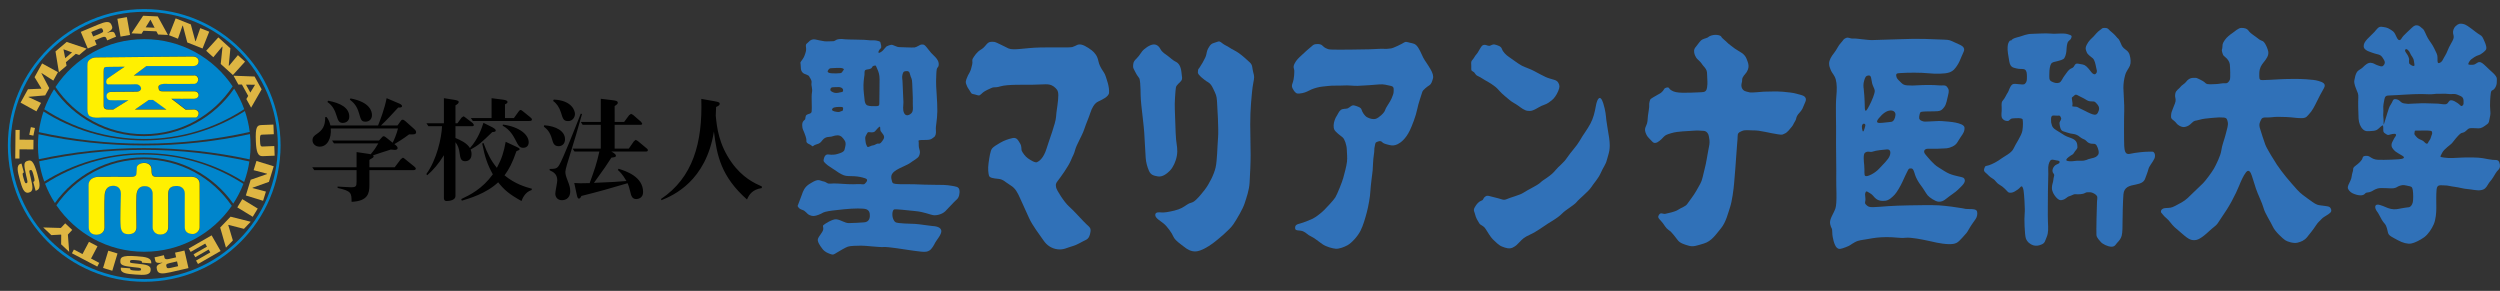 <?xml version="1.0" encoding="utf-8"?>
<!-- Generator: Adobe Illustrator 18.0.0, SVG Export Plug-In . SVG Version: 6.00 Build 0)  -->
<!DOCTYPE svg PUBLIC "-//W3C//DTD SVG 1.1//EN" "http://www.w3.org/Graphics/SVG/1.1/DTD/svg11.dtd">
<svg version="1.1" id="レイヤー_1" xmlns="http://www.w3.org/2000/svg" xmlns:xlink="http://www.w3.org/1999/xlink" x="0px"
	 y="0px" width="318px" height="37px" viewBox="0 0 318 37" style="enable-background:new 0 0 318 37;" xml:space="preserve">
<rect x="0" y="0" width="318" height="37" fill="#333333" stroke="none"/>
<g>
	<path style="fill:#3071B8;" d="M273.776,19.288c-0.255,0-0.866,0-1.517,0.072c-0.65,0.073-0.828,0.108-1.372,0.215
		c-0.54,0.108-0.648-0.361-0.686-1.007c-0.035-0.652-0.035-3.682,0-4.408c0.038-0.72-0.106-2.455-0.106-2.993
		c0-0.543,0.072-1.047,0.215-1.586c0.145-0.546,0.471-0.87,0.615-1.231c0.144-0.36,0.108-0.865-0.037-1.372
		c-0.143-0.503-0.54-0.649-0.757-0.865c-0.219-0.217-0.289-0.397-0.469-0.829c-0.181-0.433-0.287-0.36-0.468-0.615
		c-0.182-0.25-0.542-0.541-0.795-0.757c-0.253-0.217-0.253-0.361-0.649-0.361c-0.396,0-0.29,0.035-0.651,0.288
		c-0.362,0.253-0.541,0.541-0.793,0.796c-0.253,0.249-0.615,0.54-0.868,1.043c-0.253,0.506-0.107,0.687,0,0.978
		c0.108,0.288,0.505,0.538,0.76,0.757c0.251,0.216,0.359,0.792,0.43,1.154c0.074,0.36,0.18,0.541,0,0.759
		c-0.179,0.217-0.323,0.108-0.469,0c-0.144-0.108-0.435-0.579-0.757-0.867c-0.326-0.288-0.505-0.253-1.046-0.358
		c-0.543-0.111-0.399,0.43-0.829,0.574c-0.436,0.146-0.724,0.723-0.939,0.975c-0.217,0.253-0.363,0.758-0.652,0.867
		c-0.287,0.106-0.614,0.037-0.974-0.147c-0.359-0.18-0.287-0.504-0.287-1.009c0-0.506,0.072-0.977,0.216-1.227
		c0.145-0.25,0.396-0.25,0.829-0.361c0.433-0.107,0.504-0.144,0.723-0.251c0.216-0.108,0.359-0.616,0.397-0.976
		c0.035-0.361,0.035-0.757,0.144-1.082c0.106-0.322,0.396-0.36,0.471-0.613c0.072-0.255,0.18-0.326-0.436-0.504
		c-0.611-0.183-1.442,0-2.164-0.075c-0.724-0.072-1.913,0.036-2.454,0.036c-0.543,0-1.156,0.253-1.517,0.361
		c-0.362,0.108-0.866,0.182-1.084,0.506l-0.111-0.043c-0.217,0.253-0.286,0.404-0.32,0.836c-0.038,0.433,0.072,1.081,0.216,1.877
		c0.142,0.792,0.577,0.757,0.937,0.865c0.362,0.111,0.831,0,1.047,0.144c0.216,0.144,0.255,0.435,0.255,0.903
		c0,0.468,0,0.649-0.255,0.903c-0.254,0.253-1.265-0.144-1.587,0.073c-0.328,0.218-0.468,0.865-0.579,1.009
		c-0.168,0.227-0.395,0.795-0.647,1.047c-0.257,0.255-0.11,0.794-0.145,1.298c-0.035,0.506-0.073,0.797,0.107,1.012
		c0.181,0.218,0.397,0.291,0.652,0.291c0.25,0,0.275-0.293,0.613-0.326c0.362-0.035,1.263-0.108,1.298,0.144
		c0.036,0.254,0.073,0.757-0.034,1.407c-0.107,0.649-0.868,1.697-1.119,2.274c-0.253,0.579-1.155,0.976-1.588,1.298
		c-0.434,0.326-1.084,0.688-1.55,0.832c-0.471,0.144-0.435,0.036-0.543,0.291c-0.109,0.253-0.142,0.43,0.073,0.615
		c0.374,0.305,0.505,0.539,0.937,0.791c0.435,0.251,0.399,0.506,0.905,0.795c0.505,0.288,0.865,0.723,1.044,0.901
		c0.182,0.18,0.579,0.108,0.829-0.036c0.254-0.142,0.545-0.324,0.76-0.577c0.216-0.253,0.323,0.036,0.397,0.397
		c0.07,0.36,0.214,2.454,0.144,2.996c-0.074,0.541,0,2.635,0.143,3.103c0.148,0.471,0.579,0.795,0.939,0.903
		c0.359,0.108,0.649,0.074,1.083-0.108c0.431-0.18,0.431-0.471,0.647-0.972c0.221-0.508,0.186-1.12,0.148-1.916
		c-0.036-0.792,0-2.922,0-3.898c0-0.975,0.074-2.164,0.038-2.672c-0.038-0.502,0.072-0.934,0.25-1.189
		c0.18-0.255,0.54-0.075,0.831-0.036c0.287,0.036,0.396,0.072,0.36,0.251c-0.037,0.183-0.36,0.217-0.541,0.361
		c-0.181,0.144-0.362,0.399-0.362,0.688c0,0.288,0.181,0.36,0.217,0.506c0.036,0.142-0.073,0.288-0.106,0.683
		c-0.039,0.398-0.182,0.542-0.182,1.012c0,0.468,0.288,0.903,0.505,1.154c0.217,0.254,0.433,0.398,0.614,0.398
		c0.18,0,0.471-0.072,0.723-0.288c0.25-0.216,0.324-0.182,0.577-0.288c0.251-0.11,0.433-0.218,0.649-0.182
		c0.216,0.038,0.903,0,1.119-0.144c0.217-0.144,0.467-0.106,0.649-0.106c0.18,0,0.508,0.106,0.757,0.323
		c0.253,0.216,0.185,0.362,0.144,0.867c-0.033,0.506-0.107,3.898-0.072,4.258c0.038,0.361,0.399,0.685,0.578,0.903
		c0.181,0.217,0.867,0.577,1.336,0.577c0.471,0,0.543-0.324,0.759-0.54c0.216-0.219,0.431-0.469,0.541-0.865
		c0.107-0.399,0.107-1.267,0.107-1.805c0-0.543,0.036-2.456,0.11-3.429c0.072-0.975,0.793-1.121,1.552-1.263
		c0.758-0.146,1.083-0.363,1.227-0.796c0.145-0.433,0.288-0.723,0.398-1.154c0.107-0.435,0.54-0.867,0.757-1.338
		C274.244,19.72,274.029,19.288,273.776,19.288 M266.883,19.682c-0.18,0.254-0.362,0.362-0.902,0.471
		c-0.542,0.108-0.649,0.324-1.3,0.288c-0.649-0.036-1.012,0.111-1.442,0.072c-0.436-0.036-0.579-0.147-0.148-0.504
		c0.436-0.363,0.578-0.288,0.722-0.577c0.144-0.288,0.469-0.468,0.434-0.759c-0.035-0.288,0.036-0.829-0.829-1.118
		c-0.865-0.291-0.865-0.399-1.409-0.721c-0.54-0.326-0.902-0.508-1.01-0.906c-0.107-0.397-0.107-0.288-0.107-0.794
		c0-0.253,0.072-0.397,0.216-0.433c0.144-0.036,0.507,0.036,0.794,0c0.203-0.024,0.291,0.397,0.291,0.397
		c-0.074,0.324-0.255,0.324-0.218,0.651c0.036,0.323,0.11,0.829,0.435,0.94c0.324,0.106,0.757,0.25,0.937,0.286
		c0.182,0.036,0.541,0.072,0.722,0.146c0.18,0.072,0.324,0.142,0.578,0.36c0.253,0.217,0.541,0.217,0.721,0.433
		c0.181,0.217,0.398,0.325,0.649,0.361c0.254,0.036,0.505-0.073,0.688,0.253C266.883,18.853,267.064,19.432,266.883,19.682
		 M266.954,14.088c-0.145,0.397-0.251,0.506-0.504,0.506c-0.251,0-0.797-0.254-1.193-0.468c-0.396-0.213-0.646-0.288-0.938-0.471
		c-0.288-0.18-0.792,0-0.722-0.216c0.111-0.325-0.142-0.974-0.034-1.049c0.105-0.069,0.249-0.213,0.249-0.213
		c0.181-0.144,0.218-0.217,0.578,0c0.362,0.213,0.471,0.213,0.831,0.433c0.361,0.216,0.431,0.288,0.868,0.288
		c0.431,0,0.397,0.072,0.614,0.288C266.918,13.405,267.098,13.693,266.954,14.088"/>
	<path style="fill:#3071B8;" d="M283.919,4.235c0.405-0.268,0.794-0.685,1.19-0.685c0.398,0,0.72,0.073,0.937,0.397
		c0.218,0.324,0.869,0.688,1.157,0.937c0.287,0.257,0.468,0.257,0.648,0.363c0.18,0.108,0.397,0.502,0.506,0.792
		c0.106,0.288,0.323,0.685,0.036,1.229c-0.29,0.541-0.614,0.759-0.832,1.225c-0.215,0.469-0.178,0.867-0.178,1.229
		c0,0.36,0.07,0.468,0.396,0.468c0.324,0,1.734-0.072,2.238-0.108c0.506-0.036,2.526-0.072,3.32,0
		c0.795,0.075,1.119,0.075,1.587,0.217c0.471,0.144,1.009,0.324,0.688,0.901c-0.327,0.579-0.688,1.231-0.938,1.771
		c-0.254,0.541-0.615,1.19-0.904,1.479c-0.286,0.29-0.359,0.58-1.009,0.58c-0.649,0-1.155-0.11-1.949-0.144
		c-0.794-0.038-1.37-0.038-1.914,0.035c-0.54,0.074-1.082-0.108-1.262,0.254c-0.181,0.359-0.324,0.614-0.181,1.115
		c0.144,0.508,0.505,1.591,0.687,2.096c0.18,0.504,1.188,2.128,1.478,2.561c0.288,0.435,0.831,1.156,1.192,1.588
		c0.36,0.433,0.974,1.154,1.408,1.626c0.433,0.467,0.937,0.827,1.298,1.082c0.365,0.253,0.903,0.685,1.23,0.792
		c0.324,0.111,0.467,0.073,0.865,0.146c0.396,0.07,0.723,0.035,0.867,0.359c0.143,0.326,0.035,0.471-0.328,0.723
		c-0.36,0.253-0.648,0.36-0.866,0.613c-0.214,0.253-0.394,0.324-0.721,0.829c-0.325,0.504-0.795,1.083-1.119,1.48
		c-0.325,0.397-0.756,0.579-1.226,0.688c-0.469,0.108-1.227-0.108-1.551-0.324c-0.326-0.219-1.299-1.12-1.554-1.699
		c-0.253-0.577-1.01-1.695-1.188-2.382c-0.183-0.684-0.759-1.804-0.976-2.489c-0.219-0.685-0.362-1.118-0.505-1.588
		c-0.145-0.466-0.399-0.939-0.76-0.466c-0.359,0.466-0.648,1.154-0.865,1.692c-0.218,0.544-0.541,1.23-0.972,2.023
		c-0.435,0.792-0.796,1.336-1.265,2.021c-0.468,0.684-0.503,0.867-0.937,1.189c-0.434,0.326-0.869,0.792-1.3,1.122
		c-0.435,0.322-0.758,0.577-1.265,0.577c-0.504,0-0.828-0.255-1.226-0.577c-0.397-0.33-0.9-0.762-1.263-1.084
		c-0.36-0.326-0.683-0.867-1.012-1.12c-0.324-0.251-0.502-0.54-0.647-0.684c-0.144-0.144-0.073-0.577,0.504-0.616
		c0.578-0.036,0.722,0,1.263-0.286c0.542-0.288,1.083-0.542,1.553-0.977c0.468-0.433,1.696-1.623,1.986-1.911
		c0.288-0.288,1.082-1.338,1.37-1.842c0.288-0.505,0.867-1.695,0.939-2.307c0.07-0.615,0.433-1.517,0.577-2.132
		c0.144-0.613,0.324-1.083,0.251-1.444c-0.072-0.36-0.107-0.574-0.504-0.613c-0.396-0.036-0.722-0.036-1.443,0.038
		c-0.722,0.07-1.227,0.106-1.697,0.253c-0.468,0.144-0.578,0.036-0.902,0.358c-0.325,0.325-0.542,0.469-0.903,0.541
		c-0.361,0.073-0.651-0.106-0.866-0.253c-0.217-0.142-0.253-0.324-0.541-0.54c-0.288-0.217-0.398-0.288-0.361-0.685
		c0.036-0.399,0.073-0.435,0.251-0.901c0.181-0.471,0.362-0.796,0.328-1.12c-0.038-0.324-0.11-0.362-0.038-0.759
		c0.073-0.399,0.468-0.577,0.651-0.829c0.18-0.253,0.541-0.397,0.722-0.651c0.18-0.25,0.468-0.505,0.938-0.505
		c0.466,0,0.361,0,0.686,0.144c0.323,0.144,0.649,0.324,0.864,0.543c0.217,0.216,0.869,0.108,1.264,0.108
		c0.396,0,0.903-0.144,1.227-0.108c0.324,0.033,0.468-0.219,0.578-0.433c0.108-0.219,0.035-1.699,0-1.988
		c-0.039-0.305-0.288-0.685-0.578-0.901c-0.288-0.219-0.288-0.291-0.398-0.652c-0.106-0.36,0.037-0.288,0.037-0.684
		c0-0.397,0.107-0.543,0.324-0.865C283.232,4.739,283.701,4.38,283.919,4.235"/>
	<path style="fill:#3071B8;" d="M317.916,20.658c-0.145-0.397-0.503-0.291-0.828-0.324c-0.325-0.037-0.76-0.108-1.3-0.217
		c-0.541-0.108-2.022-0.108-2.636-0.072c-0.614,0.036-1.659,0.107-2.272,0c-0.614-0.108-0.506-0.037-0.253-0.577
		c0.253-0.543,1.119-1.049,1.299-1.3c0.18-0.253,0.721-0.904,0.977-1.12c0.249-0.215,0.322-0.108,0.574-0.253
		c0.251-0.142,0.397-0.397,0.615-0.468c0.216-0.073,0.863,0,1.19,0c0.325,0,0.613-0.182,0.902-0.399
		c0.288-0.213,0.398-0.213,0.469-0.721c0.073-0.504,0.181-0.579,0.108-1.189c-0.072-0.613,0-1.768,0.073-2.203
		c0.072-0.433,0.253-0.253,0.468-0.541c0.217-0.288,0.29-0.541,0.29-0.867c0-0.324,0.072-0.468-0.145-0.757
		c-0.216-0.288-0.323-0.361-0.757-0.759c-0.435-0.397-0.614-0.611-0.903-0.829c-0.288-0.217-0.505-0.217-0.795,0
		c-0.288,0.218-0.468,0.18-0.794,0.18c-0.325,0-0.253-0.142-0.107-0.397c0.144-0.251,0.323-0.36,0.648-0.577
		c0.326-0.218,0.615-0.251,0.796-0.362c0.179-0.106,0.468-0.322,0.648-0.541c0.181-0.216,0.037-0.688-0.18-1.154
		c-0.217-0.471-0.25-0.615-0.578-0.792c-0.325-0.183-0.794-0.579-1.044-0.76c-0.255-0.18-0.689-0.542-1.087-0.615
		c-0.393-0.072-0.576-0.036-0.902,0.253c-0.326,0.288-0.399,0.688-0.36,0.939c0.034,0.253,0.143,0.399,0.034,0.721
		c-0.107,0.328-0.539,0.94-0.719,1.444c-0.18,0.505-0.505,0.94-0.614,1.193c-0.108,0.251-0.362,0.435-0.541,0.435
		c-0.181,0-0.144-0.435-0.144-0.76c0-0.324-0.145-0.542-0.399-1.083c-0.25-0.541-0.577-0.901-0.828-1.333
		c-0.253-0.433-0.434-1.049-0.651-1.193c-0.217-0.146-0.36-0.396-0.722-0.435c-0.359-0.033-0.505,0.181-0.794,0.435
		c-0.288,0.253-0.721,0.688-0.938,0.902c-0.216,0.216-0.291,0.542-0.504,0.542c-0.218,0-0.326-0.291-0.509-0.684
		c-0.178-0.399-0.359-0.472-0.685-0.688c-0.324-0.219-0.651-0.279-1.118-0.326c-0.363-0.037-0.578,0.326-0.866,0.653
		c-0.292,0.322-0.54,0.503-0.903,0.899c-0.36,0.399-0.469,0.616-0.469,0.94c0,0.324,0.362,0.543,0.651,0.648
		c0.29,0.111,0.649,0.255,1.12,0.361c0.468,0.111,0.577,0.326,0.794,0.688c0.218,0.362,0.108,0.577-0.073,0.757
		s-0.397,0.072-0.794-0.07c-0.398-0.147-0.398-0.251-0.793-0.291c-0.399-0.033-0.761,0.325-1.013,0.577
		c-0.254,0.255-0.578,0.325-0.759,0.616c-0.179,0.288-0.251,0.646-0.323,1.045c-0.073,0.397,0.18,0.939,0.287,1.227
		c0.108,0.288,0.253,0.469,0.217,0.976c-0.037,0.504,0,2.09,0.036,2.669c0.038,0.579,0.253,1.084,0.579,1.373
		c0.324,0.291,0.615,0.218,1.19,0.182c0.578-0.038,0.686-0.218,1.046-0.543c0.361-0.324,0.325-0.146,0.325,0.469
		c0,0.291,0.144,0.324,0.397,0.504c0.253,0.18,0.324,0.038,0.758-0.036c0.434-0.073,0.434,0,0.468,0.108
		c0.039,0.107-0.142,0.251-0.288,0.542c-0.143,0.288-0.287,0.505-0.287,0.758c0,0.249,0.107,0.396,0.325,0.648
		c0.216,0.255,0.686,0.468,1.082,0.723c0.397,0.253,0.073,0.397-0.505,0.433c-0.577,0.036-1.263,0.073-1.841,0.073
		c-0.578,0-1.012,0.033-1.406-0.146c-0.399-0.179-0.472-0.397-0.94-0.359c-0.471,0.036-0.324,0.253-0.505,0.505
		c-0.18,0.251-0.36,0.433-0.794,0.757c-0.435,0.326-0.217,0.398-0.361,0.795c-0.144,0.399-0.074,0.688-0.29,1.12
		c-0.217,0.433-0.325,0.648-0.325,0.865c0,0.216,0.291,0.579,0.615,0.721c0.324,0.146,0.757,0.291,1.116,0.255
		c0.362-0.037,0.399-0.183,0.543-0.291c0.144-0.106,0.363-0.037,0.686-0.181c0.324-0.142,0.36-0.251,0.831-0.396
		c0.468-0.144,1.623,0.036,2.056-0.037c0.435-0.072,0.36-0.18,0.795-0.326c0.434-0.142,0.684-0.033,1.045,0.038
		c0.361,0.073,0.506,0.073,0.578,0.508c0.073,0.43,0.073,1.298,0,1.586c-0.072,0.288-0.251,0.577-0.505,0.615
		c-0.251,0.033-0.611,0.07-0.975,0.144c-0.359,0.07-0.791,0.18-1.298,0.07c-0.505-0.108-0.794-0.325-1.41-0.505
		c-0.613-0.178-0.647,0.217-0.54,0.505c0.11,0.291,0.254,0.362,0.471,0.795c0.216,0.433,0.397,0.757,0.685,1.084
		c0.288,0.322,0.324,0.826,0.433,1.187c0.107,0.365,0.578,0.543,1.227,0.906c0.651,0.36,1.263,0.504,1.695,0.433
		c0.436-0.073,1.156-0.433,1.661-0.795c0.505-0.361,0.975-1.082,1.227-1.659c0.251-0.579,0.325-1.444,0.325-2.059
		c0-0.613-0.036-1.73,0.036-2.382c0.073-0.648,0.468-0.504,0.975-0.504c0.506,0,0.684,0.106,1.298,0.18
		c0.617,0.073,1.12,0.253,1.661,0.288c0.541,0.036,1.155,0.217,1.662,0.144c0.504-0.072,0.685-0.288,0.937-0.721
		c0.254-0.435,0.362-0.435,0.652-0.901c0.288-0.471,0.396-0.688,0.646-0.941C318.025,21.381,318.06,21.054,317.916,20.658
		 M305.969,6.293c0.13-0.176,0.505,0.182,0.615,0.506c0.107,0.322,0.397,0.468,0.468,0.974c0.075,0.506,0.144,0.648-0.107,0.61
		c-0.254-0.033-0.505-0.322-0.505-0.322c-0.051-0.617,0.075-0.383-0.072-0.794C306.187,6.761,305.792,6.544,305.969,6.293
		 M309.219,17.445c-0.108,0.398-0.253,0.435-0.324,0.615c-0.072,0.18-0.145,0.288-0.324,0.18c-0.181-0.108-0.218-0.288-0.579-0.433
		c-0.361-0.146-0.468-0.218-0.685-0.471c-0.215-0.253-0.215-0.253-0.179-0.468c0.048-0.309,0-0.253,0.467-0.253
		c0.468,0,1.084-0.036,1.3,0c0.216,0.038,0.433-0.036,0.468,0.218C309.401,17.084,309.327,17.048,309.219,17.445 M308.895,13.148
		c-0.578-0.033-1.372,0-2.058,0.038c-0.685,0.036-0.434,0.036-0.757,0c-0.325-0.038-0.508-0.038-0.723-0.253
		c-0.216-0.216-0.431-0.324-0.72-0.324c-0.29,0-0.29,0.361-0.506,0.649c-0.217,0.288-0.325,0.686-0.47,1.154
		c-0.144,0.473-0.254,0.87-0.397,1.302c-0.145,0.43-0.014-0.332-0.108-0.904c-0.037-0.216,0.036-0.613,0-0.972
		c-0.037-0.363,0.073-0.867,0.144-1.229c0.073-0.36,0.217-0.468,0.649-0.468c0.434,0,1.265-0.073,2.02-0.108
		c0.759-0.038,1.194-0.072,1.986-0.072c0.794,0,1.192,0.072,1.66,0c0.468-0.075,0.504,0,1.047-0.038
		c0.54-0.037,0.759,0.072,1.227,0.038c0.467-0.038,0.577,0.033,1.013,0.216c0.43,0.18,0.465,0.433,0.465,0.721
		c0,0.288,0.038,0.361-0.143,0.541c-0.181,0.182-0.36-0.18-0.611-0.324c-0.256-0.144-0.508-0.361-0.832-0.361
		c-0.323,0-0.323,0.361-0.579,0.468c-0.251,0.111-0.613,0-1.046-0.036C309.725,13.148,309.472,13.186,308.895,13.148"/>
	<path style="fill:#3071B8;" d="M122.034,24.156c-0.08-0.437-0.512-0.43-1.017-0.529c-0.508-0.104-1.411-0.128-2.097-0.117
		c-0.685,0.009-1.984-0.047-2.672-0.073c-0.685-0.027-1.913,0.025-2.311-0.043c-0.398-0.066-0.433-0.066-0.55-0.64
		c-0.115-0.574,0.24-0.869,0.634-1.128c0.393-0.26,1.471-0.671,1.793-0.926c0.321-0.256,0.933-0.554,1.073-0.842
		c0.14-0.295,0.173-0.546,0.059-0.87c-0.111-0.324-0.082-0.685-0.084-0.865c-0.001-0.182-0.112-0.253,0.106-0.291
		c0.215-0.04,0.792-0.009,1.154-0.05c0.36-0.043,0.466-0.187,0.681-0.336c0.216-0.149,0.284-0.473,0.24-0.942
		c-0.041-0.468,0.166-1.157,0.185-2.35c0.021-1.189-0.187-3.17-0.159-3.823c0.028-0.649,0.021-1.189,0.087-1.518
		c0.069-0.325,0.288-0.219,0.245-0.76c-0.043-0.542-0.7-1.036-0.957-1.322c-0.256-0.286-0.549-0.712-0.734-0.893
		c-0.183-0.178-0.255-0.178-0.473-0.175c-0.215,0.002-0.608,0.333-0.896,0.374c-0.287,0.038-1.841-0.047-2.021-0.045
		c-0.18,0.002-0.623-0.23-0.798-0.279c-0.255-0.068-0.756,0.194-0.756,0.194s-0.355,0.362-0.427,0.473
		c-0.07,0.108-0.464,0.404-0.573,0.331c-0.108-0.069,0.068-0.397,0.246-0.542c0.178-0.149,0.029-0.508-0.01-0.723
		c-0.038-0.217-0.255-0.21-0.509-0.28c-0.253-0.069-0.722,0.009-1.049-0.058c-0.325-0.07-2.636-0.068-2.924-0.106
		c-1.229-0.165-1.223,0.234-1.512,0.239c-0.29,0.002-0.792,0.045-1.119,0.014c-0.325-0.035-0.869-0.17-1.194-0.235
		c-0.326-0.069-0.645,0.082-0.826,0.298c-0.213,0.255-0.416,0.203-0.352,0.654c0.04,0.291,0.041,0.468-0.098,0.87
		c-0.137,0.398-0.209,0.544-0.458,0.871c-0.248,0.328-0.106,0.183-0.096,0.904c0.007,0.482,0.264,0.682,0.407,0.752
		c0.147,0.07,0.617,0.21,0.655,0.352c0.037,0.144,0.366,0.43,0.3,0.826c-0.068,0.399,0.153,0.683,0.052,1.226
		c-0.1,0.546,0.029,2.023-0.039,2.42c-0.051,0.306-0.358,0.254-0.609,0.403c-0.25,0.149-0.138,0.51-0.243,0.617
		c-0.106,0.111-0.358,0.221-0.35,0.728c0.005,0.527,0.188,0.683,0.264,0.936c0.076,0.25,0.298,0.681,0.268,1.045
		c-0.032,0.361,0.436,0.39,0.658,0.603c0.218,0.212,0.108-0.001,0.61-0.152c0.465-0.14,0.498-0.196,0.788-0.553
		c0.177-0.218,0.423-0.403,0.862-0.409c0.396-0.005,0.572-0.187,1.042-0.194c0.469-0.005,0.691,0.351,0.874,0.603
		c0.303,0.411,0.084,0.899,0.017,1.226c-0.068,0.324-0.678,0.478-0.931,0.551c-0.253,0.08-0.618,0.122-1.155,0.054
		c-0.254-0.033-0.467,0.185-0.534,0.511c-0.068,0.328-0.104,0.328,0.225,0.649c0.33,0.32,0.764,0.529,1.094,0.777
		c0.329,0.248,0.837,0.565,1.2,0.707c0.364,0.137,0.796,0.097,1.339,0.123c0.541,0.03,1.012,0.132,1.41,0.273
		c0.399,0.137,0.188,0.428-0.027,0.648c-0.213,0.221-0.361,0.04-0.974,0.084c-0.614,0.047-1.77-0.012-2.562-0.075
		c-0.797-0.059-1.01,0.126-1.339-0.088c-0.326-0.212-0.397-0.14-0.762-0.277c-0.361-0.142-0.643-0.087-1.437,0.414
		c-0.643,0.406-0.819,0.912-0.991,1.421c-0.174,0.508-0.384,0.98-0.523,1.38c0,0,0.112,0.36,0.585,0.495
		c0.471,0.141,0.546,0.501,0.946,0.674c0.4,0.176,0.652,0.136,1.155-0.051c0.503-0.188,0.429-0.26,0.862-0.373
		c0.431-0.112,1.08-0.194,2.342-0.32s2.489-0.142,2.852-0.002c0.362,0.14,0.475,0.464,0.446,0.896
		c-0.031,0.433-0.243,0.726-0.714,0.768c-0.467,0.04-1.404,0.09-1.946,0.097c-0.525,0.007-0.96-0.393-1.595-0.484
		c-0.469-0.065-1.508,0.598-1.652,0.744c-0.142,0.146,0.042,0.255-0.027,0.581c-0.068,0.322-0.566,0.835-0.67,1.163
		c-0.104,0.324,0.228,0.826,0.557,1.255c0.331,0.43,0.66,0.533,1.022,0.674c0.361,0.14,0.431,0.065,0.791-0.156
		c0.358-0.221,1.111-0.667,1.433-0.78c0.322-0.111,1.081-0.12,1.696-0.128c0.613-0.009,2.276,0.22,2.854,0.175
		c0.576-0.043,2.567,0.291,3.035,0.356c0.469,0.067,1.085,0.168,1.737,0.232c0.543,0.052,0.794,0.024,1.081-0.16
		c0.286-0.185,0.568-0.693,0.709-0.984c0.14-0.291,0.886-1.096,0.773-1.564c-0.115-0.466-0.766-0.532-1.199-0.561
		c-0.435-0.032-1.557-0.23-2.134-0.26c-0.578-0.029-2.263-0.04-2.494-0.22c-0.511-0.388-0.481-1.489-0.166-1.621
		c0.18-0.074,1.734,0.12,2.745,0.215c1.014,0.095,1.811,0.446,2.21,0.511c0.398,0.068,1.118-0.085,1.543-0.488
		c0.309-0.288,1.104-1.205,1.463-1.501C121.989,25.139,122.112,24.584,122.034,24.156 M114.796,9.487
		c0.105-0.398,0.177-0.4,0.429-0.436c0.319-0.052,0.469,0.065,0.548,0.459c0.076,0.397,0.256,0.395,0.265,1.154
		c0.013,0.754,0.098,1.768,0.069,2.274c-0.03,0.504,0.123,1.151-0.16,1.444c-0.286,0.293-0.716,0.441-0.939,0.013
		c-0.223-0.433-0.087-1.009-0.092-1.407c-0.005-0.395-0.095-1.767-0.103-2.382C114.803,9.994,114.694,9.888,114.796,9.487
		 M107.24,13.849c-0.033,0.18,0.038,0.216-0.213,0.291c-0.251,0.076-0.251,0.151-0.648,0.081c-0.398-0.068-0.681-0.173-0.475-0.426
		c0.176-0.221,0.792-0.191,1.044-0.194C107.201,13.597,107.274,13.668,107.24,13.849 M106.993,11.724
		c-0.178,0.038-0.576,0.149-0.828,0.081c-0.253-0.069-0.561-0.206-0.546-0.39c0.029-0.43,0.428-0.294,0.899-0.336
		c0.467-0.043,0.723,0.172,0.726,0.388C107.246,11.684,107.173,11.684,106.993,11.724 M107.246,8.976
		c-0.106,0.111-0.104,0.291-0.355,0.329c-0.253,0.038-0.795,0.047-1.155,0.016c-0.362-0.029-0.518-0.156-0.438-0.32
		c0.14-0.291,0.285-0.33,0.499-0.33c0.218-0.003,1.119-0.088,1.374,0.018C107.424,8.793,107.355,8.867,107.246,8.976
		 M109.833,10.817c0.027-0.721,0.095-0.976,0.127-1.3c0.031-0.326-0.042-0.505,0.137-0.615c0.179-0.111,0.431-0.043,0.683-0.191
		c0.249-0.146,0.068-0.288,0.465-0.366c0.175-0.033,0.142-0.038,0.329,0.395c0.187,0.428,0.299,0.714,0.308,1.329
		c0.008,0.616-0.037,2.781-0.032,3.105c0.005,0.324-0.175,0.329-0.501,0.331c-0.324,0.005-0.721,0.012-1.012-0.095
		c-0.29-0.104-0.367-0.572-0.37-0.789C109.963,12.405,109.808,11.542,109.833,10.817 M112.205,17.97
		c-0.213,0.291-0.32,0.329-0.503,0.295c-0.181-0.033-0.429,0.223-0.682,0.227c-0.183,0.002-0.61,0.295-0.684,0.187
		c-0.191-0.279-0.224-0.502-0.265-0.896c-0.042-0.397-0.005-0.363,0.173-0.728c0.174-0.362,0.212-0.218,0.645-0.22
		c0.433-0.009,0.43-0.187,0.752-0.517c0.319-0.331,0.322-0.225,0.325,0.066c0.005,0.286,0.076,0.324,0.262,0.572
		c0.183,0.253,0.182,0.217,0.22,0.397C112.487,17.532,112.419,17.679,112.205,17.97"/>
	<path style="fill:#3071B8;" d="M126.435,5.324c0.291,0.018,1.403,0.646,1.854,0.841c0.654,0.281,2.106-0.087,4.004-0.125
		c1.901-0.04,3.827,0.038,4.116-0.057c0.576-0.189,0.642-0.405,1.15-0.306c0.506,0.103,1.382,0.741,1.53,0.921
		c0.146,0.176,0.474,0.427,0.63,1.181c0.173,0.856,0.738,1.362,0.891,1.832c0.149,0.466,0.524,1.397,0.461,2.194
		c-0.042,0.532-0.998,0.915-1.429,1.137c-0.43,0.221-0.746,0.767-0.954,1.422c-0.208,0.648-0.489,1.232-0.768,2.066
		c-0.276,0.834-0.982,1.962-1.154,2.615c-0.172,0.654-0.246,0.616-0.558,1.38c-0.317,0.761-1.344,2.182-1.663,2.582
		c-0.32,0.404-0.246,0.511-0.204,0.834c0.039,0.326,1.072,1.937,1.655,2.435c0.585,0.496,1.831,1.924,2.234,2.281
		c0.4,0.353,0.546,0.461,0.481,0.93c-0.066,0.471-0.205,0.87-0.635,1.054c-0.433,0.187-1.005,0.595-1.688,0.78
		c-0.684,0.191-1.112,0.487-1.871,0.388c-0.76-0.099-1.342-0.487-1.785-1.132c-0.443-0.644-1.434-1.93-1.842-2.861
		c-0.411-0.932-0.857-1.901-1.155-2.548c-0.296-0.647-0.557-1.219-1.212-1.606c-0.655-0.39-0.876-0.749-1.526-0.812
		c-0.653-0.06-1.121-0.128-1.199-0.416c-0.075-0.288-0.155-0.827-0.055-1.553c0.098-0.721,0.231-1.626,0.443-1.884
		c0.215-0.254,0.535-0.438,1.037-0.734c0.502-0.298,1.04-0.482,1.58-0.6c0.513-0.11,0.689,0.246,0.947,0.674
		c0.261,0.428,0.12,0.758,0.23,0.971c0.112,0.217,0.406,0.681,0.771,0.931c0.364,0.246,0.91,0.599,1.162,0.488
		c0.251-0.112,0.825-0.481,1.205-1.714c0.381-1.232,1.148-3.19,1.209-4.021c0.06-0.832,0.164-1.194,0.26-2.17
		c0.095-0.976-0.017-1.227-0.31-1.511c-0.292-0.287-0.62-0.498-1.269-0.489c-0.651,0.008-1.082,0.052-1.84,0.06
		c-0.758,0.012-2.997-0.069-3.895,0.198c-0.9,0.266-0.652-0.027-1.295,0.271c-0.647,0.296-0.862,0.407-1.148,0.7
		c-0.285,0.293-0.393,0.185-0.757,0.083c-0.361-0.103-0.468-0.031-0.617-0.317c-0.149-0.286-0.404-0.572-0.48-0.827
		c-0.076-0.25-0.221-0.356-0.047-0.827c0.174-0.473,0.243-0.544,0.421-0.871c0.177-0.328,0.208-0.616,0.31-0.978
		c0.105-0.366-0.078-0.505,0.1-0.798c0.175-0.291,0.493-0.799,0.994-1.095c0.503-0.295,0.641-0.624,0.855-0.806
		C125.824,5.333,125.967,5.295,126.435,5.324"/>
	<path style="fill:#3071B8;" d="M146.654,5.664c0.362-0.061,0.724,0.137,0.946,0.568c0.223,0.428,0.622,0.64,0.952,0.888
		c0.328,0.248,0.655,0.57,1.02,0.745c0.364,0.174,0.621,0.568,0.704,1.286c0.082,0.723,0.156,0.867-0.021,1.122
		c-0.178,0.255-0.608,0.513-0.676,0.839c-0.066,0.329-0.188,2.097-0.144,2.71c0.046,0.614,0.08,3.175,0.163,3.931
		c0.082,0.758,0.234,1.298,0.099,2.058c-0.134,0.759-0.486,1.487-0.877,1.887c-0.391,0.404-0.963,0.843-1.541,0.742
		c-0.581-0.102-0.904-0.203-1.128-0.705c-0.224-0.501-0.377-1.077-0.42-1.656c-0.045-0.574-0.143-2.557-0.189-3.281
		c-0.046-0.723-0.288-2.631-0.37-3.461c-0.085-0.828-0.095-1.549-0.1-1.982c-0.006-0.435-0.052-1.229-0.163-1.408
		c-0.111-0.178-0.294-0.356-0.481-0.75c-0.185-0.392-0.331-0.536-0.299-0.827c0.032-0.288-0.007-0.503,0.421-0.906
		c0.428-0.406,0.637-0.912,0.959-1.172C145.829,6.037,146.186,5.742,146.654,5.664"/>
	<path style="fill:#3071B8;" d="M152.37,9.235c-0.015,0.288,0.879,0.962,1.097,1.104c0.219,0.14,0.509,0.21,0.843,0.926
		c0.335,0.716,0.444,0.861,0.49,1.584c0.047,0.719,0.228,3.607,0.135,4.688c-0.092,1.087-0.105,2.855-0.309,3.761
		c-0.204,0.903-0.837,2.141-1.406,2.868c-0.569,0.73-1.029,1.244-1.353,1.465c-0.321,0.218-0.467,0.113-0.895,0.41
		c-0.43,0.293-0.788,0.55-1.579,0.742c-0.791,0.191-1.295,0.27-1.656,0.239c-0.362-0.033-0.795-0.063-0.789,0.336
		c0.006,0.397,0.624,0.712,1.06,1.07c0.438,0.351,1.063,1.21,1.249,1.676c0.188,0.468,0.989,0.998,1.391,1.315
		c0.377,0.305,0.874,0.604,1.487,0.559c0.613-0.043,1.51-0.561,2.151-1.037c0.643-0.48,2.144-1.726,2.602-2.417
		c0.46-0.694,1.201-1.933,1.444-2.695c0.242-0.759,0.555-1.629,0.615-2.569c0.059-0.939,0.143-2.782,0.132-3.577
		c-0.01-0.794-0.042-3.101-0.05-3.862c-0.01-0.754,0.043-2.019,0.106-2.747c0.062-0.719,0.154-1.91,0.29-2.564
		c0.136-0.648,0.134-0.792-0.018-1.333c-0.152-0.541-0.046-0.865-0.413-1.22c-0.366-0.356-1.023-0.926-1.425-1.21
		c-0.401-0.284-0.908-0.494-1.2-0.706c-0.293-0.213-0.509-0.245-0.836-0.495c-0.329-0.248-0.403-0.356-0.762-0.205
		c-0.358,0.149-0.646,0.118-0.93,0.555c-0.285,0.436-0.317,0.617-0.384,0.977c-0.067,0.366-0.209,0.546-0.386,0.91
		c-0.174,0.361-0.281,0.435-0.457,0.764C152.437,8.873,152.397,8.62,152.37,9.235"/>
	<path style="fill:#3071B8;" d="M167.362,5.616c0.436-0.057,0.722,0.023,0.907,0.236c0.182,0.215,0.511,0.354,0.762,0.421
		c0.255,0.07,2.456,0.039,2.818,0.035c0.36-0.005,1.983-0.032,2.417-0.039c0.434-0.005,1.478-0.092,1.733-0.06
		c0.251,0.033,0.614-0.009,0.937-0.05c0.325-0.04,1.436-0.6,1.651-0.746c0.213-0.149,0.358-0.078,0.757,0.025
		c0.4,0.102,0.689,0.062,1.058,0.633c0.368,0.572,0.558,1.218,0.818,1.577c0.256,0.355,0.775,1.178,0.885,1.43
		c0.112,0.253,0.263,0.608,0.16,0.937c-0.104,0.328-0.171,0.652-0.458,0.836c-0.286,0.185-0.82,0.591-0.891,0.843
		c-0.067,0.254-0.507,1.464-0.649,2.214c-0.172,0.867-0.664,2.113-0.938,2.684c-0.526,1.09-1.168,1.568-1.563,1.755
		c-0.393,0.185-0.682,0.189-1.082,0.088c-0.398-0.102-0.723-0.171-0.906-0.383c-0.186-0.216-0.58-0.027-0.722,0.045
		c-0.143,0.075-0.14,0.329-0.206,0.617c-0.07,0.288,0.005,0.397-0.096,0.976c-0.1,0.579-0.121,1.626-0.151,1.99
		c-0.031,0.36-0.26,1.915-0.287,2.602c-0.025,0.684-0.258,1.989-0.464,2.75c-0.205,0.762-0.448,1.633-0.795,2.319
		c-0.386,0.766-1.168,1.572-1.635,1.832c-0.464,0.262-1.112,0.487-1.51,0.456c-0.397-0.032-1.194-0.235-1.704-0.586
		c-0.512-0.356-1.059-0.818-1.459-0.992c-0.4-0.173-0.584-0.461-0.984-0.634c-0.431-0.187-0.975-0.021-1.018-0.345
		c-0.055-0.467,0.211-0.548,0.643-0.66c0.43-0.115,1.185-0.415,1.579-0.602c0.393-0.187,1.143-0.773,1.464-1.104
		c0.32-0.331,1.172-1.21,1.419-1.609c0.248-0.403,0.873-1.962,1.009-2.469c0.138-0.51,0.413-1.487,0.476-2.066
		c0.064-0.574-0.014-1.012-0.023-1.55c-0.01-0.543-0.271-1.333-0.528-1.546c-0.256-0.211-0.911-0.671-1.061-0.993
		c-0.149-0.324-0.083-0.796,0.021-1.122c0.103-0.324,0.243-0.579,0.35-0.728c0.106-0.144,0.209-0.471,0.46-0.655
		c0.248-0.182,0.683-0.118,0.862-0.191c0.307-0.128,0.498-0.475,0.862-0.374c0.361,0.104,0.833,0.241,0.91,0.527
		c0.075,0.288,0.373,0.788,0.699,0.967c0.329,0.175,0.762,0.31,1.122,0.198c0.36-0.111,1.073-0.739,1.177-1.1
		c0.1-0.362,0.669-1.092,0.808-1.457c0.138-0.361,0.279-0.615,0.276-0.906c-0.006-0.288,0.099-0.616-0.337-0.716
		c-0.435-0.104-0.977-0.238-1.444-0.196c-0.472,0.043-2.201,0.175-2.813,0.187c-0.614,0.009-1.194-0.092-1.805-0.045
		c-0.614,0.043-1.41-0.016-1.986,0.065c-0.577,0.082-0.794,0.05-1.367,0.201c-0.576,0.151-0.863,0.302-1.222,0.487
		c-0.358,0.187-0.969,0.305-1.26,0.27c-0.288-0.029-0.657-0.603-0.699-0.892c-0.039-0.288,0.104-0.361,0.205-0.903
		c0.099-0.543,0.062-0.543,0.091-0.976c0.031-0.435-0.223-0.504,0.022-1.014c0.245-0.506,0.567-0.766,0.957-1.133
		c0.392-0.366,0.75-0.697,1.069-0.953C167.004,5.765,167.036,5.655,167.362,5.616"/>
	<path style="fill:#3071B8;" d="M188.587,5.77c0.323-0.185,0.58,0.066,0.834,0.061c0.253-0.005,0.393-0.26,0.756-0.156
		c0.361,0.104,0.76,0.205,0.873,0.563c0.113,0.363,0.554,0.787,0.881,1c0.329,0.21,1.241,0.919,1.678,1.132
		c0.434,0.21,1.161,0.451,1.526,0.662c0.362,0.21,1.199,0.631,1.492,0.771c0.29,0.142,0.726,0.243,0.941,0.314
		c0.218,0.067,0.47,0.099,0.656,0.421c0.186,0.322,0.189,0.539-0.02,1.047c-0.21,0.509-0.529,0.946-0.814,1.167
		c-0.285,0.22-0.534,0.44-1,0.592c-0.469,0.153-0.79,0.408-1.185,0.595c-0.394,0.187-0.536,0.189-0.897,0.158
		c-0.363-0.032-0.839-0.385-1.167-0.633c-0.329-0.248-0.911-0.527-1.164-0.777c-0.258-0.246-0.878-0.671-1.355-1.241
		c-0.476-0.57-1.387-1.061-1.714-1.237c-0.329-0.179-0.512-0.356-0.912-0.529c-0.398-0.174-0.328-0.428-0.621-0.57
		c-0.29-0.141-0.219-0.248-0.226-0.647c-0.007-0.395-0.08-0.613,0.132-0.832c0.213-0.218,0.317-0.509,0.496-0.693
		C188.058,6.651,188.345,5.912,188.587,5.77"/>
	<path style="fill:#3071B8;" d="M188.981,24.967c0.16-0.108,0.322-0.076,0.686,0.027c0.362,0.104,0.544,0.138,0.941,0.239
		c0.401,0.104,0.655,0.28,1.046,0.096c0.397-0.188,1.703-0.529,2.084-0.789c0.535-0.371,1.861-0.969,2.217-1.333
		c0.356-0.368,1.288-0.777,1.925-1.581c0.366-0.46,1-0.881,1.457-1.576c0.461-0.691,1.234-1.5,1.559-2.076
		c0.494-0.874,0.988-1.46,1.411-2.26c0.366-0.701,0.535-1.384,0.689-2.249c0.167-0.941,0.554-1.525,0.934-0.338
		c0.311,0.978,0.348,1.69,0.391,2.123s0.278,1.695,0.358,2.269c0.213,1.516-0.041,1.898-0.283,2.818
		c-0.168,0.654-0.456,0.91-0.768,1.638c-0.315,0.728-0.884,1.314-1.238,1.859c-0.354,0.544-1.53,1.466-1.85,1.87
		c-0.318,0.4-1.354,0.955-1.854,1.468c-0.498,0.513-1.358,0.995-1.821,1.288c-0.467,0.295-1.395,0.997-2.218,1.37
		c-0.826,0.374-1.001,0.593-1.323,0.924c-0.32,0.329-0.46,0.513-0.893,0.731c-0.427,0.224-0.934,0.052-1.372-0.121
		c-0.435-0.173-0.875-0.64-1.168-0.922c-0.292-0.286-0.625-0.856-0.923-1.322c-0.294-0.465-0.618-0.425-0.803-0.711
		c-0.183-0.286-0.444-0.716-0.524-1.11c-0.078-0.397-0.295-0.501-0.047-0.938c0.246-0.44,0.529-0.732,0.854-0.842
		C188.77,25.405,188.551,25.263,188.981,24.967"/>
	<path style="fill:#3071B8;" d="M215.504,6.7c-0.059-0.401,0.032-0.543,0.28-0.834c0.25-0.291,0.465-0.689,0.751-0.837
		c0.288-0.149,0.647-0.187,0.791-0.336c0.142-0.144,0.574-0.257,0.863-0.26c0.29-0.002,0.686,0.063,0.76,0.243
		c0.073,0.18,0.618,0.572,0.73,0.714c0.11,0.144,0.801,0.64,0.983,0.784c0.18,0.142,0.652,0.39,0.908,0.57
		c0.255,0.175,0.473,0.426,0.585,0.714c0.112,0.288,0.258,0.611,0.261,0.938c0.005,0.324-0.138,0.615-0.279,0.831
		c-0.143,0.217-0.536,0.548-0.533,0.909c0.005,0.36-0.104,0.435-0.1,0.723c0.002,0.288,0.114,0.468,0.262,0.61
		c0.142,0.144,0.504,0.211,0.795,0.281c0.291,0.07,1.444-0.085,1.806-0.09c0.36-0.005,1.73-0.057,2.415,0.009
		c0.687,0.065,1.301,0.13,1.663,0.234c0.362,0.106,0.723,0.175,0.941,0.281c0.219,0.106,0.438,0.356,0.262,0.754
		c-0.179,0.399-0.213,0.543-0.388,0.906c-0.179,0.366-0.536,0.621-0.677,0.909c-0.142,0.29-0.069,0.398-0.283,0.727
		c-0.213,0.328-0.177,0.399-0.391,0.652c-0.214,0.256-0.567,0.728-0.857,0.84c-0.287,0.113-0.249,0.221-0.863,0.118
		c-0.617-0.102-0.979-0.172-1.628-0.309c-0.652-0.135-1.087-0.202-1.63-0.196c-0.537,0.002-0.939-0.1-1.367,0.084
		c-0.433,0.185-0.541,0.295-0.536,0.691c0.006,0.397-0.128,1.482-0.157,2.203c-0.03,0.721-0.225,2.925-0.287,3.722
		c-0.063,0.792-0.265,2.312-0.509,3.035c-0.246,0.726-0.524,1.955-1.164,2.719c-0.643,0.766-1.172,1.638-2.181,1.938
		c-1.009,0.3-1.333,0.444-1.948,0.272c-0.614-0.173-1.121-0.351-1.377-0.709c-0.257-0.358-0.731-0.931-0.878-1.073
		c-0.146-0.142-0.509-0.32-0.729-0.678c-0.22-0.36-0.365-0.502-0.549-0.719c-0.181-0.213-0.397-0.367-0.295-0.608
		c0.248-0.581,0.577-0.189,0.865-0.261c0.29-0.077,1.222-0.231,1.654-0.526c0.428-0.292,0.933-0.405,1.146-0.731
		c0.212-0.325,0.82-1.057,1.173-1.708c0.356-0.653,0.64-1.019,0.779-1.667c0.137-0.652,0.415-1.595,0.517-2.283
		c0.1-0.686,0.275-1.41,0.344-1.879c0.067-0.471-0.01-0.686-0.05-1.009c-0.037-0.326-0.258-0.721-0.655-0.75
		c-0.397-0.033-0.904-0.063-1.3-0.024c-0.397,0.04-0.903,0.045-1.372,0.085c-0.467,0.04-1.009,0.083-1.478,0.234
		c-0.466,0.149-0.683,0.185-0.969,0.478c-0.286,0.293-0.213,0.257-0.539,0.511c-0.321,0.255-0.643,0.368-0.899,0.08
		c-0.254-0.281-0.585-0.57-0.696-0.787c-0.11-0.213-0.257-0.536-0.224-0.827c0.034-0.288,0.284-0.579,0.315-1.012
		c0.03-0.435,0.065-0.87,0.166-1.41c0.106-0.57-0.008-0.688,0.098-1.049c0.104-0.362,0.068-0.288,0.461-0.547
		c0.397-0.257,0.827-0.442,1.006-0.588c0.179-0.144,0.322-0.326,0.391-0.473c0.072-0.144,0.503-0.295,0.614-0.115
		c0.11,0.181,0.256,0.286,0.581,0.428c0.329,0.142,0.976,0.172,1.338,0.165c0.36-0.002,1.478-0.014,1.947-0.054
		c0.468-0.043,0.868,0.063,0.97-0.588c0.099-0.651,0.024-0.939,0.021-1.369c-0.005-0.435-0.007-0.723-0.154-0.974
		c-0.147-0.255-0.401-0.468-0.549-0.716c-0.149-0.253-0.584-0.572-0.692-0.752C215.655,7.164,215.544,6.95,215.504,6.7"/>
	<path style="fill:#3071B8;" d="M251.482,26.901c-0.075-0.286-0.51-0.318-1.015-0.311c-0.504,0.002-0.324,0-0.865-0.102
		c-0.542-0.103-2.024-0.303-2.963-0.367c-0.939-0.063-3.07-0.005-3.863,0.002c-0.794,0.009-2.091,0.061-2.635,0.102
		c-0.54,0.04-1.443,0.121-1.91,0.126c-0.468,0.005-0.616-0.062-0.87-0.313c-0.256-0.253-0.039-0.363-0.081-0.796
		c-0.039-0.433-0.077-0.577,0.026-0.792c0.107-0.217,0.254-0.04,0.579,0.137c0.328,0.175,0.476,0.501,0.767,0.712
		c0.292,0.219,0.617,0.286,1.122,0.243c0.504-0.04,0.934-0.48,1.218-0.771c0.286-0.293,0.781-1.165,0.996-1.636
		c0.21-0.468,0.563-1.232,0.706-1.487c0.14-0.253,0.178-0.216,0.43-0.22c0.253-0.002,0.366,0.468,0.477,0.826
		c0.111,0.359,0.443,0.969,0.735,1.328c0.292,0.358,0.662,1.04,0.882,1.291c0.216,0.25,0.945,0.747,1.342,0.78
		c0.398,0.029,0.647-0.08,1.042-0.408c0.395-0.329,1.148-0.804,1.433-1.095c0.285-0.295,0.931-0.806,0.892-1.203
		c-0.042-0.397-0.331-0.395-0.764-0.498c-0.434-0.103-0.761-0.171-1.194-0.346c-0.436-0.179-0.873-0.498-1.452-0.852
		c-0.584-0.355-1.278-1.214-1.606-1.608c-0.331-0.392-0.118-0.721,0.315-0.723c0.435-0.007,1.047,0.024,1.662-0.021
		c0.613-0.04,0.866,0.028,1.478-0.265c0.609-0.295,0.641-0.658,1.035-1.201c0.39-0.548,0.496-0.766,0.49-1.16
		c-0.002-0.397-0.655-0.572-1.124-0.674c-0.471-0.104-1.372-0.17-1.809-0.201c-0.433-0.031-1.154,0.05-1.586,0.054
		c-0.433,0.005-0.614,0.078-0.977-0.099c-0.362-0.175-0.293-0.43-0.223-0.792c0.07-0.361,0.177-0.328,0.466-0.366
		c0.287-0.038,1.443-0.015,1.84-0.054c0.395-0.038,0.539-0.151,0.824-0.513c0.284-0.367,0.351-0.944,0.489-1.482
		c0.138-0.548,0.137-0.761-0.118-1.087c-0.257-0.32-0.579-0.137-1.124-0.202c-0.54-0.066-1.948-0.054-2.562-0.009
		c-0.614,0.04-0.828,0.045-1.371,0.012c-0.541-0.03-0.689-0.246-0.945-0.496c-0.255-0.248-0.436-0.39-0.475-0.75
		c-0.038-0.361,0.285-0.291,0.862-0.335c0.578-0.043,2.273-0.06,3.214,0.039c0.94,0.097,2.131,0.085,2.669-0.099
		c0.541-0.187,0.753-0.514,1.004-0.877c0.248-0.365,0.39-0.728,0.6-1.234c0.211-0.508,0.391-0.726,0.242-1.014
		c-0.148-0.284-0.401-0.356-1.089-0.671c-0.691-0.321-0.692-0.356-1.485-0.383c-0.794-0.03-1.661-0.057-2.383-0.087
		c-0.722-0.027-2.275-0.01-3.033,0.032c-0.757,0.045-2.923,0.067-3.536,0.111c-0.614,0.043-2.09-0.226-2.494-0.194
		c-0.502,0.043-0.614-0.228-0.974-0.061c-0.394,0.185-0.251,0.218-0.607,0.586c-0.358,0.362-0.535,0.87-0.888,1.306
		c-0.358,0.437-0.641,0.947-0.637,1.342c0.002,0.396,0.114,0.542,0.224,0.865c0.112,0.324,0.475,0.606,0.626,1.182
		c0.151,0.579,0.157,1.227,0.061,2.276c-0.098,1.047,0,3.501-0.025,4.726c-0.022,1.231,0.05,4.838,0.022,5.633
		c-0.028,0.796,0.14,3.03-0.105,3.756c-0.247,0.723-0.815,1.378-0.663,2.026c0.15,0.648,0.255,0.322,0.262,1.009
		c0.006,0.686,0.269,1.655,0.562,1.941c0.292,0.288,0.542,0.176,1.154-0.045c0.611-0.225,0.61-0.333,1.149-0.629
		c0.539-0.293,0.901-0.261,1.693-0.414c0.794-0.151,1.405-0.23,2.379-0.239c0.975-0.012,1.698,0.163,2.383,0.083
		c0.684-0.081,2.167,0.23,2.82,0.368c0.649,0.137,1.663,0.414,2.637,0.441c0.975,0.028,1.19-0.191,1.725-0.774
		c0.539-0.581,0.643-0.692,0.857-1.091c0.211-0.4,0.711-1.09,0.888-1.345C251.491,27.588,251.558,27.191,251.482,26.901
		 M238.981,15.045c0.533-0.651,1-0.946,1.433-0.989c0.361-0.033,0.722,0.137,0.69,0.572c-0.03,0.433-0.242,0.834-0.533,0.872
		c-0.286,0.038-0.646,0.078-1.116,0.12C238.986,15.661,238.445,15.701,238.981,15.045 M237.127,10.229
		c0.138-0.469,0.246-0.579,0.463-0.616c0.322-0.058,0.396,0.068,0.475,0.607c0.078,0.543,0.187,0.721,0.298,0.971
		c0.111,0.251,0.15,0.396,0.045,0.721c-0.106,0.326-0.174,0.579-0.386,1.016c-0.212,0.433-0.248,0.542-0.426,0.833
		c-0.176,0.291-0.391,0.652-0.398-0.213c-0.009-0.865-0.093-1.983-0.132-2.238C237.026,11.059,236.984,10.699,237.127,10.229
		 M236.902,16.586c-0.083-0.324-0.138-0.693,0.099-0.833c0.132-0.075,0.328,0.033,0.256,0.286
		C237.189,16.292,237.016,17.014,236.902,16.586 M237.128,21.022c-0.043-0.421-0.157-1.406,0.093-1.588
		c0.411-0.3,0.614-0.007,1.009-0.156c0.395-0.149,1.297-0.23,1.765-0.272c0.471-0.04,0.546,0.359,0.37,0.829
		c-0.179,0.468-0.856,1.09-1.355,1.636c-0.498,0.547-1.433,1.027-1.722,0.922C237.07,22.313,237.207,21.814,237.128,21.022"/>
	<path style="fill:#0085CC;" d="M18.346,1.157c-9.58,0-17.346,7.764-17.346,17.342c0,9.579,7.766,17.343,17.346,17.343
		c9.578,0,17.343-7.764,17.343-17.343C35.69,8.922,27.924,1.157,18.346,1.157 M18.346,35.496c-9.389,0-16.998-7.609-16.998-16.996
		c0-9.386,7.61-16.995,16.998-16.995c9.386,0,16.996,7.609,16.996,16.995C35.342,27.887,27.733,35.496,18.346,35.496"/>
	<path style="fill:#0085CC;" d="M5.732,23.37c0.336,0.865,0.754,1.688,1.253,2.456c2.527-3.517,6.654-5.806,11.315-5.806
		c4.695,0,8.846,2.322,11.37,5.88c0.513-0.783,0.948-1.626,1.293-2.511c-3.636-2.359-7.973-3.729-12.628-3.729
		C13.689,19.659,9.363,21.023,5.732,23.37"/>
	<path style="fill:#0085CC;" d="M18.299,20.268c-4.614,0-8.687,2.312-11.127,5.839c2.433,3.571,6.534,5.916,11.179,5.916
		c4.616,0,8.69-2.312,11.13-5.841C27.047,22.613,22.947,20.268,18.299,20.268 M25.423,28.901c0,0.408-0.43,0.841-0.841,0.841
		c-0.679,0-1.027-0.316-1.043-0.818c-0.022-0.659,0-3.905,0-4.315c0-0.651-0.478-0.996-1.09-0.975
		c-0.546,0.02-1.045,0.204-1.023,0.998c0.018,0.658,0.002,3.612,0.002,4.246c0,0.638-0.446,0.912-0.955,0.931
		c-0.681,0.023-1.043-0.478-1.021-0.976c0.023-0.499,0-3.769,0-4.224c0-0.452-0.295-0.953-1-0.953c-0.658,0-1.021,0.408-1.066,1.181
		c-0.045,0.772,0,3.496,0,4.041c0,0.546-0.317,0.886-1.023,0.886c-0.634,0-0.908-0.317-0.975-0.955
		c-0.099-0.924,0.022-3.404,0.022-4.177c0-0.771-0.478-1.019-0.975-1.019c-0.569,0-1.023,0.315-1.091,1.133
		c-0.067,0.816-0.024,3.519-0.024,4.155c0,0.636-0.498,0.931-1.019,0.931c-0.546,0-0.978-0.295-0.978-0.931
		c0-0.636-0.022-4.588-0.022-5.382c0-0.794,0.728-1.021,1.18-1.043c0.408-0.021,3.792,0,4.247,0c0.452,0,0.658-0.16,0.658-0.433
		c0-0.271,0.059-0.43,0.045-0.678c-0.022-0.433,0.498-0.66,0.953-0.66c0.479,0,0.886,0.275,0.909,0.772
		c0.022,0.498-0.023,0.999,0.589,0.999c0,0,4.157-0.016,4.588,0c0.568,0.022,0.93,0.317,0.953,0.863
		C25.446,23.883,25.423,28.492,25.423,28.901"/>
	<path style="fill:#0085CC;" d="M31.797,17.055c-4.349,0.946-8.864,1.447-13.498,1.447c-4.597,0-9.077-0.494-13.396-1.423
		c-0.05,0.466-0.075,0.941-0.075,1.423c0,0.595,0.038,1.178,0.113,1.75c4.305-0.925,8.775-1.417,13.358-1.417
		c4.619,0,9.122,0.498,13.459,1.44c0.076-0.581,0.114-1.172,0.114-1.773C31.873,18.012,31.848,17.53,31.797,17.055"/>
	<path style="fill:#0085CC;" d="M31.765,16.784c-0.115-0.917-0.324-1.806-0.615-2.659c-3.713,2.368-8.122,3.74-12.851,3.74
		c-4.693,0-9.07-1.351-12.765-3.686c-0.284,0.843-0.487,1.723-0.6,2.627c4.302,0.959,8.776,1.465,13.365,1.465
		C22.927,18.271,27.432,17.758,31.765,16.784"/>
	<path style="fill:#0085CC;" d="M4.979,20.518c0.133,0.892,0.352,1.753,0.651,2.577c3.675-2.296,8.017-3.622,12.669-3.622
		c4.688,0,9.061,1.347,12.755,3.676c0.306-0.833,0.531-1.707,0.667-2.608c-4.32-0.964-8.809-1.477-13.421-1.477
		C13.725,19.064,9.267,19.567,4.979,20.518"/>
	<path style="fill:#0085CC;" d="M31.064,13.885c-0.333-0.924-0.766-1.796-1.282-2.612c-2.512,3.65-6.719,6.043-11.483,6.043
		c-4.732,0-8.911-2.359-11.428-5.964c-0.497,0.797-0.915,1.651-1.241,2.548c3.652,2.388,8.016,3.776,12.705,3.776
		C23.035,17.676,27.408,16.282,31.064,13.885"/>
	<polygon style="fill:#0085CC;" points="21.21,13.914 19.506,12.689 18.962,12.689 17.191,13.914 	"/>
	<path style="fill:#0085CC;" d="M13.829,13.914h0.615l1.929-1.201c0,0-1.933,0.05-2.406,0c-0.205-0.024-0.385-0.25-0.385-0.525
		c0-0.272,0.203-0.52,0.591-0.52c0.385,0,2.541-0.025,3.224-0.025c0.407,0,0.601-0.25,0.589-0.407
		c-0.022-0.295-0.317-0.591-0.772-0.546c-0.456,0.045-2.93-0.005-3.384,0.023c-0.363,0.022-0.363-0.569-0.09-0.771
		c0.272-0.205,2.158-1.477,2.158-1.477s-1.999,0-2.293,0.023c-0.295,0.022-0.388,0.09-0.388,0.568v4.359
		C13.217,13.824,13.489,13.914,13.829,13.914"/>
	<path style="fill:#0085CC;" d="M18.3,17.068c4.719,0,8.876-2.418,11.294-6.083c-2.427-3.623-6.557-6.006-11.243-6.006
		c-4.719,0-8.874,2.417-11.294,6.083C9.483,14.685,13.613,17.068,18.3,17.068 M11.4,7.604c0.295-0.272,0.636-0.317,0.908-0.317
		c0.525,0,11.76-0.134,12.261-0.115c0.636,0.023,0.726,0.411,0.726,0.591c0,0.255-0.135,0.613-0.703,0.613h-5.926L17.053,9.58h7.651
		c0.366-0.047,0.523,0.27,0.546,0.453c0.022,0.182-0.113,0.589-0.498,0.613c-0.388,0.022-3.884,0-3.884,0
		c-0.34,0.022-0.726,0.137-0.681,0.454c0.045,0.318,0.068,0.498,0.568,0.498h3.975c0.407,0,0.565,0.25,0.565,0.48
		c0,0.225-0.18,0.428-0.543,0.451c-0.364,0.024-2.929,0-2.929,0l1.839,1.407c0,0,0.636,0,0.998-0.022
		c0.366-0.023,0.613,0.227,0.636,0.41c0.024,0.181-0.09,0.543-0.34,0.591H13.511c-0.613-0.047-1.383,0.182-2.043-0.16
		c-0.226-0.117-0.318-0.452-0.318-0.93v-5.04C11.15,8.194,11.105,7.876,11.4,7.604"/>
	<path style="fill:#DEB643;" d="M3.317,22.271c-0.305-1.327-0.311-1.674,0.198-1.811c0.367-0.099,0.721-0.226,1.246,1.728
		c0.305,1.13,0.496,1.887-0.232,2.081l-0.307-1.135c0.23-0.063,0.21-0.234,0.054-0.816c-0.151-0.556-0.216-0.735-0.404-0.685
		c-0.194,0.052-0.171,0.118-0.04,0.678l0.061,0.262c0.257,1.106,0.433,1.745-0.205,1.917c-0.636,0.171-0.87-0.534-1.182-1.695
		c-0.262-0.971-0.475-1.802,0.137-1.967l0.092-0.024l0.307,1.137c-0.228,0.059-0.179,0.248-0.05,0.723
		c0.171,0.638,0.25,0.674,0.374,0.639c0.178-0.047,0.137-0.22,0.066-0.535L3.317,22.271z"/>
	<polygon style="fill:#DEB643;" points="4.261,17.78 4.249,19.005 2.483,18.993 2.474,20.168 1.94,20.164 1.972,16.523 
		2.506,16.528 2.494,17.764 	"/>
	
		<rect x="3.588" y="16.449" transform="matrix(0.204 -0.979 0.979 0.204 -13.113 17.302)" style="fill:#DEB643;" width="0.995" height="0.534"/>
	<polygon style="fill:#DEB643;" points="5.22,13.09 4.63,14.162 2.616,13.056 3.554,11.352 5.241,11.281 5.261,11.242 4.398,9.816 
		5.358,8.069 7.372,9.178 6.782,10.253 5.296,9.296 5.275,9.334 6.259,11.204 5.748,12.132 3.637,12.314 3.618,12.346 	"/>
	<path style="fill:#DEB643;" d="M8.382,7.912l0.083,0.449L7.491,9.185L7.058,6.54l1.422-1.204l2.55,0.849l-0.953,0.809L9.641,6.846
		L8.382,7.912z M8.084,6.272L8.075,6.281l0.219,1.12l0.87-0.737L8.084,6.272z"/>
	<path style="fill:#DEB643;" d="M10.274,4.053l2.181-0.915c0.982-0.404,1.504-0.501,1.728,0.029
		c0.149,0.352,0.234,0.558-0.529,0.989l0.009,0.023c0.468-0.187,0.819-0.185,0.92,0.057l0.181,0.426l-1.132,0.475l-0.123-0.298
		c-0.057-0.161-0.236-0.213-0.577-0.072l-0.874,0.369l0.234,0.561l-1.128,0.475L10.274,4.053z M12.727,4.276
		c0.487-0.203,0.43-0.286,0.329-0.527c-0.078-0.187-0.196-0.203-0.57-0.047L11.61,4.071l0.241,0.572L12.727,4.276z"/>
	
		<rect x="15.115" y="2.266" transform="matrix(0.985 -0.175 0.175 0.985 -0.355 2.804)" style="fill:#DEB643;" width="1.227" height="2.3"/>
	<path style="fill:#DEB643;" d="M18.245,3.913l-0.243,0.385l-1.276-0.057l1.48-2.236l1.862,0.082l1.295,2.357l-1.25-0.054
		l-0.221-0.406L18.245,3.913z M19.142,2.507h-0.014l-0.599,0.971l1.137,0.05L19.142,2.507z"/>
	<polygon style="fill:#DEB643;" points="22.636,4.927 21.496,4.476 22.343,2.338 24.269,3.102 24.844,5.229 24.889,5.246 
		25.472,3.58 26.612,4.031 25.763,6.168 23.821,5.398 23.265,3.277 23.217,3.26 	"/>
	<polygon style="fill:#DEB643;" points="27.133,7.281 26.225,6.459 27.771,4.756 29.305,6.149 29.095,8.34 29.131,8.374 
		30.262,7.017 31.17,7.84 29.625,9.543 28.077,8.137 28.303,5.959 28.266,5.925 	"/>
	<path style="fill:#DEB643;" d="M30.774,10.756l-0.458-0.007l-0.615-1.118l2.679,0.102l0.9,1.629l-1.339,2.335L31.337,12.6
		l0.232-0.4L30.774,10.756z M32.439,10.789l-0.005-0.012l-1.142-0.007l0.549,0.999L32.439,10.789z"/>
	<path style="fill:#DEB643;" d="M34.937,19.803l-1.532,0.061c-0.613,0.024-0.806-0.546-0.861-1.893
		c-0.073-1.836,0.151-2.041,0.703-2.064l1.532-0.061l0.05,1.226l-1.52,0.059c-0.26,0.01-0.253,0.306-0.23,0.82
		c0.02,0.52,0.05,0.696,0.317,0.686l1.492-0.06L34.937,19.803z"/>
	<polygon style="fill:#DEB643;" points="32.261,21.646 32.622,20.474 34.818,21.153 34.208,23.133 32.133,23.873 32.119,23.92 
		33.826,24.368 33.464,25.54 31.27,24.864 31.885,22.866 33.955,22.145 33.969,22.098 	"/>
	
		<rect x="30.884" y="25.292" transform="matrix(-0.521 0.854 -0.854 -0.521 70.474 13.332)" style="fill:#DEB643;" width="1.224" height="2.299"/>
	<polygon style="fill:#DEB643;" points="29.62,30.584 28.741,31.501 28.008,28.941 29.329,27.561 31.889,28.207 31.029,29.109 
		29.062,28.601 29.036,28.629 	"/>
	<polygon style="fill:#DEB643;" points="26.538,31.74 24.839,32.716 24.626,32.345 26.327,31.371 26.103,30.983 24.254,32.044 
		24.004,31.612 26.916,29.936 28.061,31.929 25.186,33.581 24.936,33.144 26.748,32.104 	"/>
	<path style="fill:#DEB643;" d="M23.973,34.104l-2.308,0.527c-1.036,0.23-1.57,0.234-1.696-0.324
		c-0.085-0.375-0.135-0.593,0.689-0.886l-0.003-0.023c-0.494,0.102-0.841,0.042-0.897-0.213l-0.104-0.451l1.195-0.272l0.072,0.313
		c0.027,0.17,0.196,0.25,0.554,0.17l0.926-0.212l-0.135-0.594l1.194-0.273L23.973,34.104z M21.593,33.461
		c-0.513,0.12-0.475,0.21-0.416,0.464c0.045,0.201,0.159,0.235,0.554,0.144l0.926-0.211l-0.137-0.608L21.593,33.461z"/>
	<path style="fill:#DEB643;" d="M16.952,33.982c-1.352-0.153-1.683-0.264-1.643-0.789c0.03-0.378,0.028-0.754,2.044-0.601
		c1.166,0.088,1.941,0.158,1.885,0.91l-1.173-0.09c0.017-0.236-0.151-0.275-0.751-0.32c-0.574-0.044-0.766-0.039-0.779,0.152
		c-0.016,0.198,0.052,0.201,0.626,0.264l0.268,0.029c1.127,0.125,1.787,0.172,1.737,0.827c-0.05,0.658-0.791,0.645-1.99,0.554
		c-1.002-0.074-1.858-0.148-1.809-0.781l0.007-0.095l1.173,0.09c-0.017,0.234,0.179,0.25,0.667,0.286
		c0.661,0.05,0.72-0.014,0.73-0.142c0.014-0.182-0.164-0.203-0.487-0.239L16.952,33.982z"/>
	
		<rect x="13.4" y="32.006" transform="matrix(-0.957 -0.289 0.289 -0.957 17.857 68.944)" style="fill:#DEB643;" width="1.226" height="2.298"/>
	<polygon style="fill:#DEB643;" points="11.317,30.758 12.4,31.327 11.581,32.889 12.622,33.438 12.373,33.909 9.149,32.216 
		9.4,31.742 10.494,32.318 	"/>
	<polygon style="fill:#DEB643;" points="7.741,28.996 8.294,28.407 9.186,29.248 8.635,29.837 8.8,32.04 7.777,31.078 7.786,29.87 
		7.755,29.842 6.531,29.908 5.495,28.932 	"/>
	<path style="fill:#FFF000;" d="M25.387,23.363c-0.022-0.546-0.385-0.841-0.953-0.863c-0.43-0.016-4.585,0-4.585,0
		c-0.615,0-0.568-0.498-0.589-0.998c-0.025-0.501-0.433-0.773-0.911-0.773c-0.452,0-0.975,0.227-0.953,0.658
		c0.014,0.253-0.045,0.411-0.045,0.683s-0.204,0.43-0.658,0.43c-0.456,0-3.837-0.021-4.247,0c-0.452,0.022-1.18,0.25-1.18,1.045
		c0,0.794,0.022,4.744,0.022,5.38c0,0.636,0.433,0.931,0.978,0.931c0.522,0,1.021-0.295,1.021-0.931
		c0-0.636-0.045-3.336,0.022-4.154c0.07-0.818,0.523-1.136,1.091-1.136c0.499,0,0.975,0.25,0.975,1.023
		c0,0.771-0.121,3.251-0.022,4.177c0.069,0.636,0.34,0.953,0.977,0.953c0.706,0,1.021-0.34,1.021-0.885c0-0.546-0.045-3.269,0-4.04
		c0.045-0.773,0.408-1.184,1.068-1.184c0.703,0,0.998,0.501,0.998,0.956c0,0.452,0.023,3.721,0,4.222
		c-0.022,0.499,0.34,0.998,1.023,0.975c0.506-0.015,0.953-0.294,0.953-0.93c0-0.636,0.016-3.587-0.002-4.245
		c-0.02-0.795,0.478-0.981,1.023-1c0.612-0.023,1.09,0.324,1.09,0.978c0,0.407-0.022,3.653,0,4.312
		c0.019,0.504,0.363,0.818,1.045,0.818c0.408,0,0.839-0.43,0.839-0.841C25.387,28.518,25.41,23.909,25.387,23.363"/>
	<path style="fill:#FFF000;" d="M11.434,14.779c0.659,0.343,1.432,0.115,2.044,0.16h11.443c0.248-0.045,0.362-0.407,0.34-0.591
		c-0.023-0.182-0.273-0.433-0.636-0.407c-0.365,0.022-1,0.022-1,0.022l-1.839-1.407c0,0,2.567,0.022,2.929,0
		c0.363-0.023,0.546-0.228,0.546-0.456c0-0.225-0.16-0.475-0.568-0.475h-3.975c-0.497,0-0.52-0.182-0.568-0.501
		c-0.045-0.315,0.34-0.43,0.683-0.454c0,0,3.496,0.024,3.882,0c0.385-0.023,0.523-0.43,0.501-0.61
		c-0.025-0.183-0.183-0.501-0.546-0.456h-7.651l1.611-1.203h5.925c0.569,0,0.706-0.36,0.706-0.613c0-0.182-0.092-0.568-0.728-0.591
		c-0.498-0.018-11.736,0.113-12.259,0.113c-0.272,0-0.615,0.045-0.91,0.317c-0.295,0.272-0.248,0.591-0.248,1.181v5.04
		C11.116,14.327,11.209,14.665,11.434,14.779 M19.47,12.713l1.704,1.229h-4.02l1.772-1.229H19.47z M13.182,9.082
		c0-0.478,0.09-0.546,0.385-0.568c0.295-0.023,2.293-0.023,2.293-0.023s-1.886,1.271-2.158,1.477
		c-0.272,0.204-0.272,0.795,0.092,0.772c0.453-0.027,2.929,0.023,3.382-0.022c0.455-0.047,0.75,0.248,0.773,0.543
		c0.011,0.159-0.182,0.409-0.591,0.409c-0.683,0-2.839,0.023-3.224,0.023c-0.385,0-0.591,0.249-0.591,0.523
		c0,0.272,0.181,0.497,0.385,0.52c0.474,0.054,2.406,0,2.406,0l-1.929,1.205h-0.613c-0.34,0-0.612-0.092-0.612-0.498V9.082z"/>
	<path d="M96.9,23.716c-0.927-0.412-2.472-1.118-3.855-3.075c-1.618-2.296-1.855-4.415-2.001-5.93
		c0.029-0.484,0.029-0.617,0.044-1.103c0.309-0.133,0.457-0.235,0.457-0.398c0-0.146-0.059-0.235-0.677-0.338l-1.663-0.294
		c0.177,5.591-1.074,10.021-5.12,12.728l0.044,0.161c1.502-0.603,5.666-2.413,6.681-8.74c0.382,3.09,0.912,5.724,4.208,8.653
		c0.265-0.618,0.677-1.28,1.884-1.457V23.716z M69.177,16.108c0.368,0.28,0.766,0.633,1.03,1.561
		c0.148,0.529,0.265,0.926,0.854,0.926c0.412,0,0.81-0.279,0.81-0.882c0-1.045-1.148-1.677-2.648-1.781L69.177,16.108z
		 M70.355,12.841c0.442,0.309,0.795,0.81,1,1.472c0.25,0.824,0.324,1.089,0.927,1.089c0.575,0,0.854-0.529,0.854-0.912
		c0-0.324-0.309-1.721-2.694-1.825L70.355,12.841z M69.913,21.655c0.544,0.25,0.971,0.516,0.971,1.31c0,0.25-0.25,1.398-0.25,1.662
		c0,0.471,0.309,0.839,0.854,0.839c0.192,0,1.045-0.059,1.045-1.148c0-0.412-0.089-0.735-0.324-1.324
		c-0.22-0.573-0.294-0.839-0.294-1.148c0-0.309,0.368-1.457,0.501-1.884c0.839-2.707,0.912-2.986,1.618-5.459l-0.161-0.044
		c-0.59,1.516-2.267,5.768-2.737,6.532c-0.294,0.486-0.529,0.486-1.222,0.501V21.655z M73.356,24.732
		c0.074,0.323,0.118,0.529,0.294,0.529c0.133,0,0.235-0.176,0.309-0.339c1.972-0.486,3.929-1.03,5.871-1.618
		c0.103,0.235,0.206,0.516,0.324,1.03c0.132,0.647,0.294,0.986,0.78,0.986c0.177,0,0.867-0.089,0.867-0.884
		c0-1.986-2.207-2.677-3.119-2.971l-0.089,0.161c0.265,0.235,0.574,0.514,1.089,1.398c-1.118,0.103-1.736,0.133-4.134,0.235
		c1.368-1.884,1.662-2.339,2.222-3.208c0.457-0.059,0.575-0.074,0.575-0.25c0-0.205-0.383-0.412-0.59-0.529h4.43
		c0.103,0,0.22-0.03,0.22-0.161c0-0.118-0.059-0.163-0.146-0.235l-1.133-0.942l-0.265-0.146l-0.235,0.19l-0.647,0.927h-1.796v-3.031
		h3.282c0.133,0,0.22-0.029,0.22-0.161l-0.146-0.22l-1.001-0.869l-0.264-0.148l-0.25,0.176l-0.633,0.854h-1.207V13.49
		c0.309-0.206,0.398-0.28,0.398-0.412c0-0.25-0.265-0.28-0.707-0.339l-1.456-0.176v2.943h-2.546l0.235,0.368h2.311v3.031h-3.591
		l0.25,0.368h3.163c-0.353,1.56-0.588,2.237-1.235,4.017c-1.222,0.03-1.309,0.03-1.958-0.014L73.356,24.732z M63.94,15.99
		c0.956,0.501,1.397,1.383,1.588,1.737c0.413,0.809,0.544,1.074,1.03,1.074c0.222,0,0.692-0.104,0.692-0.707
		c0-0.941-1.133-1.956-3.282-2.251L63.94,15.99z M59.893,15.019l0.25,0.368h7.166c0.118,0,0.353,0,0.353-0.176
		c0-0.103-0.059-0.176-0.206-0.294l-0.926-0.751c-0.133-0.103-0.221-0.176-0.309-0.176c-0.089,0-0.161,0.074-0.25,0.191
		l-0.603,0.839h-1.133v-1.751c0.088-0.029,0.323-0.132,0.323-0.294c0-0.235-0.456-0.279-0.647-0.309l-1.383-0.176v2.531H59.893z
		 M64.322,18.036c-0.235,1.31-0.486,2.119-1.118,3.312c-0.751-0.927-1.178-1.737-1.707-3.164l-0.162,0.074
		c0.338,1.721,0.677,2.707,1.353,3.914c-1.324,1.839-2.913,2.634-4.017,3.149l0.074,0.205c0.882-0.264,3.104-0.897,4.62-2.339
		c0.765,0.956,1.398,1.516,2.973,2.384c0.088-0.25,0.412-1.134,1.28-1.398l0.044-0.163c-0.839-0.235-2.119-0.588-3.487-1.706
		c0.603-0.825,1-1.59,1.516-3.075c0.294-0.104,0.412-0.163,0.412-0.265c0-0.103-0.265-0.22-0.383-0.279L64.322,18.036z
		 M56.228,16.049c-0.059,1.501-0.676,4.282-2.001,6.092l0.119,0.148c0.75-0.647,1.456-1.457,2.118-2.546v5.415
		c0,0.133,0,0.413,0.354,0.413c0.412,0,1.118-0.133,1.118-0.633v-6.843c0.309,0.368,0.457,0.854,0.516,1.31
		c0.103,0.721,0.162,1.103,0.735,1.103c0.222,0,0.795-0.118,0.795-0.897c0-0.294-0.074-0.486-0.118-0.588
		c1.03-0.559,1.428-0.941,2.752-2.222c0.294-0.03,0.441-0.044,0.441-0.206c0-0.176-0.323-0.338-0.412-0.397l-1.148-0.574
		c-0.235,0.707-0.677,2.06-1.721,3.208c-0.398-0.662-1.252-1.03-1.84-1.28v-1.501h2.119c0.133,0,0.22-0.029,0.22-0.176l-0.146-0.22
		l-0.927-0.706c-0.133-0.104-0.192-0.148-0.265-0.148L58.7,14.975l-0.514,0.706h-0.25v-2.281c0.25-0.146,0.412-0.264,0.412-0.427
		c0-0.103-0.044-0.191-0.573-0.279l-1.31-0.206v3.193h-2.222l0.25,0.368H56.228z M44.502,12.68c0.383,0.309,0.869,0.677,1.163,1.722
		c0.25,0.867,0.309,1.074,0.839,1.074c0.368,0,0.809-0.235,0.809-0.839c0-0.412-0.19-1.648-2.736-2.119L44.502,12.68z
		 M41.647,12.974c0.692,0.486,0.942,1.045,1.178,1.781c0.162,0.529,0.279,0.882,0.78,0.882c0.192,0,0.824-0.103,0.824-0.795
		c0-1.148-1.133-1.736-2.692-2.03L41.647,12.974z M48.121,18.242c-0.368,0.618-0.456,0.765-0.971,1.383l-0.192-0.044l-1.603-0.235
		v1.928h-5.636l0.25,0.368h5.386v1.442c0,0.603-0.059,0.736-0.692,0.736c-0.25,0-1.457-0.074-1.721-0.089v0.176
		c1.766,0.398,1.766,0.633,1.78,1.766c2.104-0.089,2.267-1.119,2.267-2.104v-1.928h5.547c0.118,0,0.353,0,0.353-0.191
		c0-0.074-0.059-0.161-0.207-0.279l-1.148-0.927c-0.118-0.103-0.205-0.176-0.308-0.176l-0.25,0.191l-0.766,1.015h-3.222v-0.927
		c0.074-0.059,0.118-0.103,0.264-0.176c0.104-0.059,0.28-0.146,0.28-0.279l-0.074-0.133c0.324-0.103,1.884-0.633,2.252-0.736
		l0.499,0.044c0.148,0,0.368-0.029,0.368-0.235c0-0.176-0.161-0.309-0.412-0.499c0.25-0.148,1.119-0.662,1.869-1.237
		c0.56,0.015,0.897,0.03,0.897-0.279c0-0.191-0.132-0.309-0.397-0.544l-0.942-0.839c-0.161-0.133-0.264-0.206-0.367-0.206
		c-0.148,0-0.192,0.088-0.28,0.206l-0.382,0.529h-2.105c0.736-0.692,1.369-1.383,2.193-2.281c0.279,0.014,0.486-0.015,0.486-0.178
		c0-0.19-0.279-0.308-0.471-0.382l-1.487-0.633c-0.279,1.428-0.809,2.766-1.089,3.473H42.03c-0.133-0.588-0.324-0.839-0.486-1.074
		h-0.177c0.015,1.207-0.398,1.677-1.045,2.133c-0.309,0.206-0.573,0.398-0.573,0.825c0,0.441,0.368,0.809,0.912,0.809
		c0.97,0,1.515-1.045,1.412-2.311h8.55c-0.148,0.648-0.531,1.561-0.677,1.81l-0.81-0.647c-0.146-0.118-0.235-0.176-0.338-0.176
		c-0.104,0-0.148,0.059-0.28,0.206l-0.308,0.338h-5.975l0.25,0.368H48.121z"/>
</g>
</svg>
